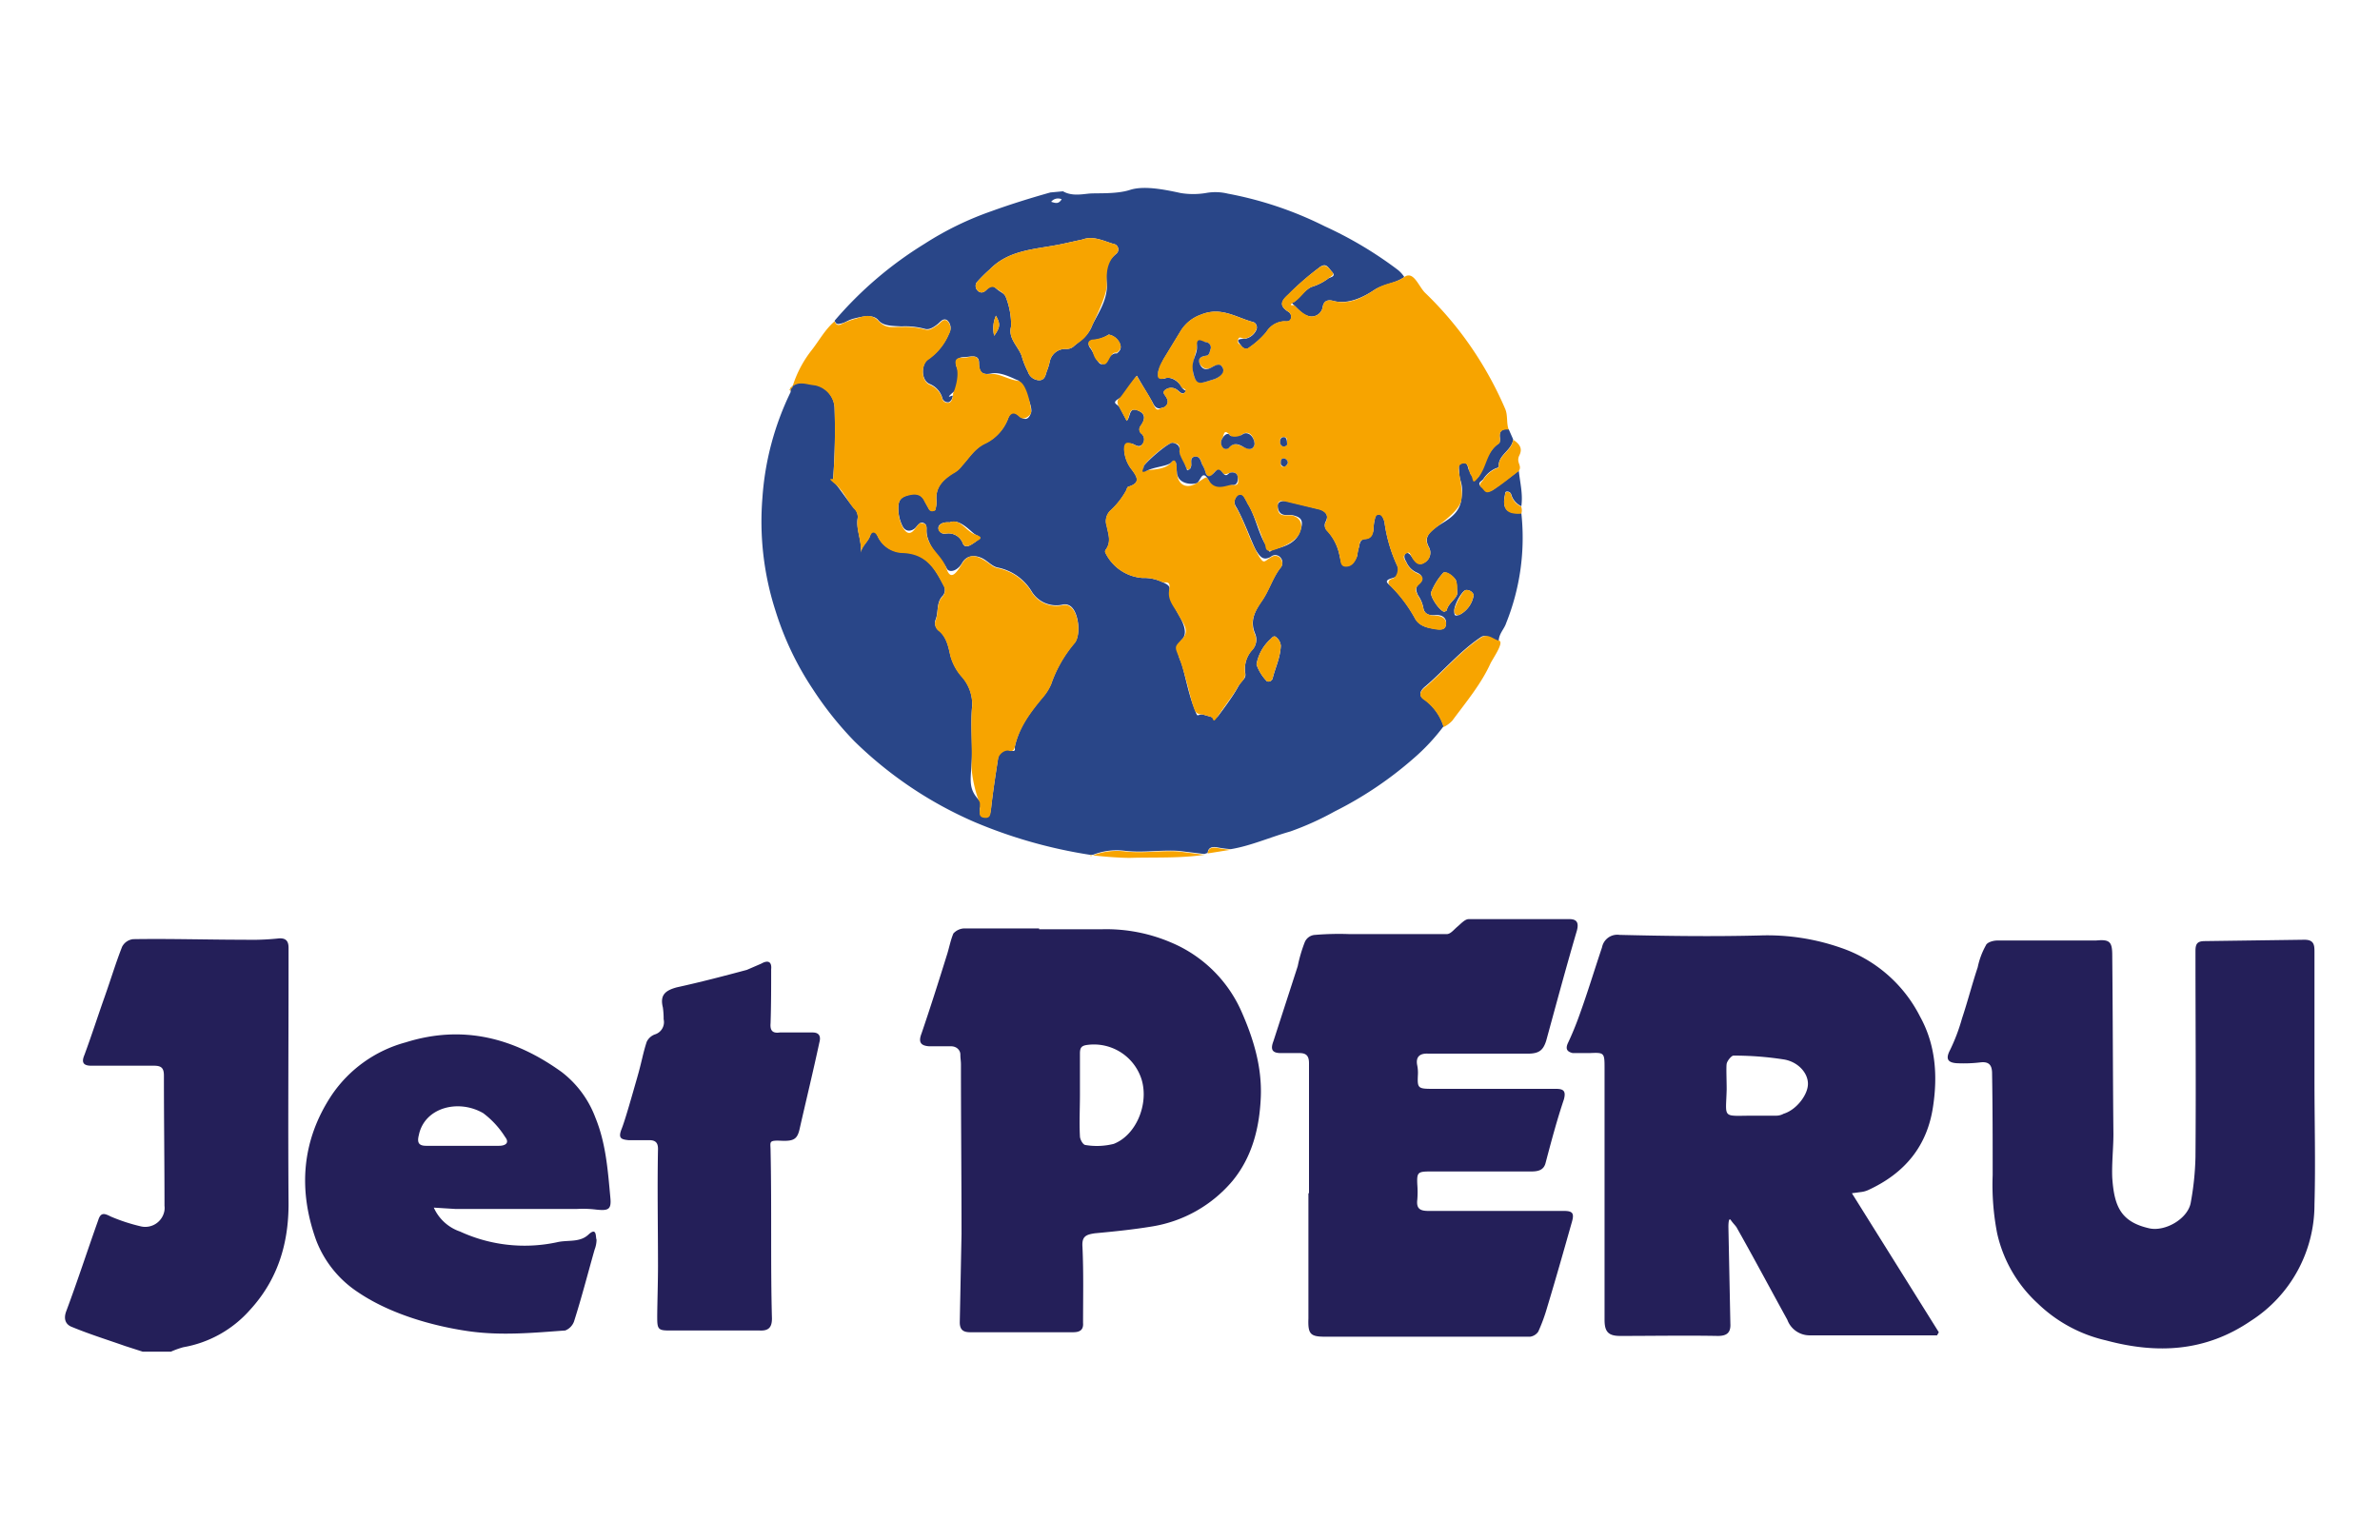 <svg id="Layer_1" data-name="Layer 1" xmlns="http://www.w3.org/2000/svg" width="1224" height="792" viewBox="0 0 1224 792"><title>Artboard 1</title><g id="_9y5Je7" data-name=" 9y5Je7"><path d="M73.4,695.3l-9-2.9c-9.1-3.2-18.4-6.1-27.1-9.7-3.5-1.2-4.8-4.1-3.2-8.3,5.8-15.5,10.9-31.3,16.4-46.7,1.3-4.2,3.2-3.6,6.5-1.9a92.9,92.9,0,0,0,15.7,5.1,10,10,0,0,0,11.8-7.8,8.8,8.8,0,0,0,.1-2.8c0-22.2-.3-44.8-.3-67,0-3.9-1.3-5.1-5.1-5.1H47c-4.2,0-5.2-1.7-3.6-5.5C47,533,50.2,523,53.7,513.1s5.8-17.7,9.1-26.1a7.3,7.3,0,0,1,5.7-3.9c19.4-.3,38.4.3,57.4.3a133.9,133.9,0,0,0,16.7-.6c4.5-.6,5.8,1.3,5.8,4.8v10.3c0,40.6-.3,80.8,0,121.4,0,20.9-5.8,39.3-20,54.7a59.2,59.2,0,0,1-34.1,19,44.1,44.1,0,0,0-6.4,2.3Z" fill="#241f59"/><path d="M952.4,613.8l44.7,71.5-.9,1.6H930.5a12.2,12.2,0,0,1-11.3-8c-8.7-15.8-17.1-31.6-25.8-47-.6-1.3-1.9-2.3-3.2-4.2s-1.3,2.6-1.3,3.5l1,49.6c.3,4.8-1.9,6.4-6.4,6.4-16.8-.3-33.5,0-50.3,0-6.1,0-8-2.2-8-8.3V549.1c0-7.7-.3-7.7-7.7-7.4h-8.7c-2.3-.6-3.9-1.6-2.6-4.8a158.7,158.7,0,0,0,6.1-14.8c4.2-11.6,7.7-23.2,11.6-34.8a8,8,0,0,1,9-6.4c24.2.6,48.3.9,72.1.3a114.5,114.5,0,0,1,41.9,6.4A71.5,71.5,0,0,1,987.5,523c8,14.5,9,30.3,6.7,45.8-2.9,20.6-14.5,34.7-33.5,43.4a12.6,12.6,0,0,1-3.8,1Zm-50.6-39.9h11.6a7.8,7.8,0,0,0,3.9-1c6.4-1.9,12.5-9.6,12.5-15.4s-5.4-11.6-12.9-12.6a166.1,166.1,0,0,0-25.4-1.9c-1,0-3.2,2.6-3.5,4.2s0,8.7,0,13.2c-.4,15.4-2.6,13.5,13.8,13.5Z" fill="#241f59"/><path d="M1190.3,555.9c0,21.2.6,42.5,0,63.7a71,71,0,0,1-32.8,59.9c-23.2,15.8-48,17.1-74.4,10a74.2,74.2,0,0,1-35.1-19,69.4,69.4,0,0,1-20.9-36.1,130.3,130.3,0,0,1-2.3-29.9c0-17.4,0-34.8-.3-52.2,0-4.1-1.3-6.4-6.1-5.8a72.3,72.3,0,0,1-12.3.4c-4.8-.4-5.4-2.6-3.2-6.8A95.1,95.1,0,0,0,1009,524c2.9-8.7,5.2-17.7,8.1-26.4a39.6,39.6,0,0,1,4.2-11.3c.6-1.6,3.8-2.5,5.8-2.5h50.8c7.1-.7,8.4.6,8.4,7.7.3,30.6.3,61.2.6,91.8,0,7.4-.9,15.1-.6,22.5,1,14.5,4.2,22.8,19.3,26.1,8.1,1.6,19.3-4.9,21-12.9a146.7,146.7,0,0,0,2.5-23.8c.3-35.5,0-70.5,0-106,0-3.8,1-5.1,4.9-5.1l51.1-.7c4.9,0,5.2,2.6,5.2,6.2v66.3Z" fill="#241f59"/><path d="M673.2,613.8V546.9c0-3.6-1.3-5.2-4.8-5.2h-9.7c-4.5,0-5.4-1.9-3.8-6.1L667.4,497a75.3,75.3,0,0,1,3.6-12.3,6.1,6.1,0,0,1,5.4-3.8,149.4,149.4,0,0,1,17.7-.4H744c2,0,3.6-2.2,5.5-3.8s3.9-3.9,5.8-3.9h51.9c3.8,0,4.8,1.9,3.8,5.8-5.5,18.7-10.6,37.7-15.8,56.7-1.6,5.1-3.8,6.7-9.6,6.7H734.7c-4.5-.3-6.8,1.6-5.8,6.2a19.4,19.4,0,0,1,.3,4.8c-.3,6.7,0,7.1,7.4,7.1h63.5c3.8,0,5.4.9,4.2,5.4-3.6,10.7-6.5,21.6-9.4,32.6-.9,3.8-3.8,4.5-7.4,4.5H736c-6.8,0-7.4.3-7.1,6.7a50.8,50.8,0,0,1,0,7.8c-.6,4.8,1.6,5.8,5.8,5.8h69.6c4.5,0,5.4,1.2,4.1,5.7-4.1,14.5-8.3,29.3-12.8,44.2a89.3,89.3,0,0,1-4.5,12.2,6.1,6.1,0,0,1-4.2,2.6H681.6c-7.7,0-9-1.3-8.7-9.4V613.8Z" fill="#241f59"/><path d="M534.4,478H567a84.6,84.6,0,0,1,35.7,7,68.5,68.5,0,0,1,35.4,34.5c6.5,14.5,11,29.3,10.3,45.1s-4.5,30.6-14.5,42.8a68.3,68.3,0,0,1-41.5,23.5c-9.7,1.6-19.6,2.6-29.3,3.5-4.8.7-6.8,1.7-6.4,7.1.6,13.2.3,26.1.3,39,.3,3.9-2,4.8-5.2,4.8H499c-3.2,0-5.4-.9-5.4-5.1l.9-45.4c0-29-.3-58-.3-87.3,0-1.6-.3-3.2-.3-5.1s-1.6-4.2-4.9-4.2H477.8c-4.5-.3-5.5-2.3-3.9-6.5,4.5-13.2,8.7-26.4,12.9-39.9,1.3-3.9,1.9-7.7,3.5-11.6a7.9,7.9,0,0,1,5.2-2.6h38.9Zm21,85h0c0,7.4-.4,14.5,0,21.5,0,1.6,1.6,4.5,2.9,4.5a35.5,35.5,0,0,0,14.5-.6c11.5-4.5,18-20.3,14.4-32.8a25.7,25.7,0,0,0-28-18.1c-3.2.4-3.8,1.6-3.8,4.5Z" fill="#241f59"/><path d="M223.1,621.2a22.8,22.8,0,0,0,13.5,12.3,79.3,79.3,0,0,0,49.9,5.5c5.5-1.3,11.6.3,16.1-3.9s3.6,1.3,4.2,2.6a14.9,14.9,0,0,1-1,5.1c-3.5,12.3-6.7,24.8-10.6,37a7.9,7.9,0,0,1-4.5,4.6c-16.7,1.2-33.2,2.8-50.2.3s-39.3-8.4-56.4-20A55.9,55.9,0,0,1,162.6,638c-9.4-26.1-7.4-51.5,8-74.7a67,67,0,0,1,38-27.1c29.6-9.3,56-2.2,80.2,15.2a52.9,52.9,0,0,1,17.4,23.5c5.4,13.2,6.4,27,7.7,41.2.6,6.1-1,6.8-7.4,6.1a55.7,55.7,0,0,0-10-.3H234.4Zm15.1-31.8h18.4c3.5,0,5.5-1.6,3.2-4.5a45.7,45.7,0,0,0-11.3-12.3c-12.8-7.4-30.2-2.9-33.1,11.3-1,3.9,0,5.5,3.8,5.5Z" fill="#241f59"/><path d="M396.6,634.4c0,14.5,0,29.3.4,43.8,0,4.5-1.6,6.5-6.5,6.2H343.8c-5.4,0-5.8-1-5.8-6.8s.4-17.7.4-26.4c0-20.3-.4-40.3,0-60.2,0-3.2-1.3-4.5-4.5-4.5H323.2c-3.8-.4-5.4-1-3.5-5.8s5.5-17.7,8-26.4,2.9-12.3,4.9-18.4a7.5,7.5,0,0,1,4.2-3.8,6.6,6.6,0,0,0,4.5-7.8,41.7,41.7,0,0,0-.4-6.1c-1.6-6.4,1.3-8.7,7.1-10.3,11.9-2.6,24.2-5.8,36.1-9l7.4-3.2c3.5-2,5.5-1,5.1,2.9,0,9.3,0,18.3-.3,27.7-.3,3.5.7,5.4,4.8,4.8h16.8c3.9,0,4.2,2.6,3.5,5.1-3.2,14.9-6.7,29.3-10,43.8-1.2,5.8-2.8,7.1-9.6,6.8s-5.5.6-5.5,5.1c.3,14.2.3,28.4.3,42.5Z" fill="#241f59"/></g><path d="M546.7,98.4c4.2,2.5,9.3,1.6,13.2,1.2s14.1.4,21.2-1.9,17.4-.3,26.1,1.6a39.9,39.9,0,0,0,12.9,0,26.9,26.9,0,0,1,11.3.3,188.3,188.3,0,0,1,49.9,16.8,200.7,200.7,0,0,1,37.3,22.2,14.9,14.9,0,0,1,3.6,3.9c-4.9,3.5-10.7,3.5-15.5,6.7s-13.2,7.8-21.3,5.5c-2.5-.6-4.5,0-5.1,2.9a5.8,5.8,0,0,1-6.1,5.2c-3.9-.4-6.1-3.3-8.7-5.8s-.3-1.6,0-1.6,5.8-6.5,9-7.8a27.6,27.6,0,0,0,8.4-4.2c.9-.9,4.5-.9,2.2-3.5s-3.2-5.2-7.1-1.9a140.4,140.4,0,0,0-15.4,13.5c-3.2,2.9-5.2,5.5-.3,8.7a3.1,3.1,0,0,1,1.6,3.8c-.7,1.7-2.3,1.3-3.6,1.3a11.5,11.5,0,0,0-9,5.5,43.5,43.5,0,0,1-9,8.1c-1.3,1.2-2.9.3-3.9-1s-1.9-2.3-1.6-2.9,2-.7,3.3-.7a7.9,7.9,0,0,0,6.1-4.8,3,3,0,0,0-1.5-3.8h-.1c-8.7-2.3-16.5-8.1-26.8-3.9a20.2,20.2,0,0,0-10.9,9l-8.4,13.8c-1,1.9-1.8,3.9-2.6,5.8s.7,5.2,3.3,4.2,6.4,1,8.3,4.2,3.3,1.3,2,2.9-2.6,0-3.9-1a5,5,0,0,0-6.1-.3c-2.3,1.6,0,2.9.6,4.5a3.2,3.2,0,0,1-1.1,4.4,4.4,4.4,0,0,1-1.5.5c-1.6.6-3.2.3-4.5-2.3s-5.4-9-8.3-14.2c-3.6,3.9-4.5,9.1-9,11.6s-1,2.9,0,4.5l3.8,7.1c2-2.2,1-7.1,5.5-5.4s3.9,4.8,1.6,8a2.9,2.9,0,0,0,.3,3.9,3.8,3.8,0,0,1,.7,5.4h0c-1.6,2-3.3.7-4.9,0s-4.8-.3-4.5,3.3a17.9,17.9,0,0,0,3.9,9.9c2.9,3.9,4.5,6.8-1.6,8.7-.7,0-1,1.3-1.3,2a40.1,40.1,0,0,1-8.1,10.3,7.6,7.6,0,0,0-1.9,8c.7,3.9,2.6,8.1-.6,12.3a1.5,1.5,0,0,0,0,1.6,23.1,23.1,0,0,0,19,12.8,21.2,21.2,0,0,1,9.9,2c2,.9,4.6,1.9,3.9,4.2s2.6,9,4.8,12.8,4.9,9.4,1.7,12.6-2.3,7.7-.7,11.3,3.6,15.1,6.4,22.5,1.3,4.8,4.9,4.8l4.5,1.3c1.6,1,2.6.7,3.8-.9s7.1-9.4,9.7-14.2,4.5-4.2,3.9-7.7a14.4,14.4,0,0,1,3.5-11.6,7.7,7.7,0,0,0,1.6-8.4c-2.9-6.8,0-11.9,3.6-17.1s5.4-11.6,9.3-16.7a4,4,0,0,0,.3-5.2,3.5,3.5,0,0,0-4.9-.8l-.2.2c-3.9,2.2-5.5,0-7.4-2.9s-6.1-15.1-10.3-22.5a4.5,4.5,0,0,1,.8-6.4h.1c2.6-1.3,3.3,1.9,4.5,3.6a1.1,1.1,0,0,0,.4.9c3.8,6.1,5.1,13.9,8.7,20.3s1.6,4.2,4.8,3.2,10.6-2.2,13.2-8.7.6-8-4.2-9h-2.9c-3.2,0-4.2-2.6-4.2-4.8s2.6-2.6,4.5-2.3l17.1,4.2c2.9,1,4.8,2.9,3.2,6.1a3.9,3.9,0,0,0,.3,4.5,26.3,26.3,0,0,1,6.8,13.6c.6,1.9.6,5.1,3.2,5.1s4.8-2.6,5.8-5.5a27.3,27.3,0,0,1,1-4.8c.3-1.9.9-3.8,3.2-3.8s3.9-2.3,4.2-4.9a22.2,22.2,0,0,1,.6-5.1c.3-1.3.3-2.6,2-2.6s1.9,1,2.5,2.3a9.5,9.5,0,0,1,.7,2.9,78.7,78.7,0,0,0,6.1,20.6c1.3,2.5,2.2,5.8-2.3,7s-2.5,2.6-.9,3.9a71.5,71.5,0,0,1,12.8,17.1c2.3,3.8,6.2,4.5,10,5.1s5.5.3,5.8-2.6-1.9-4.8-5.4-4.5-5.5-.6-6.2-3.2a17,17,0,0,0-2.9-7.1c-.9-2.2-1.6-3.8.7-5.8s1.9-4.5-1.3-5.8a10.4,10.4,0,0,1-5.5-5.8c-.9-1.2-1.3-3.5,0-4.1s2.3.9,3.2,2.2,3.3,4.5,6.2,2.6a5.8,5.8,0,0,0,2.5-7.7c-2.5-4.5-.9-7.1,3.3-10.3s11.9-5.8,13.2-14.2-.7-9-1-13.5-.7-4.9,1.9-5.5,2.3,2.3,3.2,3.9.4,1.6,1,2.2,2.3,3.6,4.2.3,3.9-12.8,10.3-16.7a5.7,5.7,0,0,0,.3-2.6c-.6-3.8,1.3-4.8,4.5-4.5l2.3,5.2c-.7,5.8-7.8,8-7.4,13.8a1.4,1.4,0,0,1-1.3,1,14.8,14.8,0,0,0-6.5,5.4c-.6,1.3-3.8,2-1.2,4.2s3.5,3.3,6.4,1.3,8.7-6.4,12.9-9.6c.6,6.1,2.2,11.9,1.3,18.3a9.6,9.6,0,0,1-5.2-6.1,2.1,2.1,0,0,0-2.4-1.4h-.2c-.3,0-.6,1-.6,1.6-1.6,7.1,1,10,8.4,9.4a117.6,117.6,0,0,1-7.8,56.6c-.9,2.9-3.5,5.2-3.8,8.7s-5.2-3.8-9-1.6c-10.7,7.1-19,17.1-28.7,25.4-1.3,1-4.8,4.2-.6,6.8a26.9,26.9,0,0,1,9.9,13.8A104.6,104.6,0,0,1,727,390.1a191.3,191.3,0,0,1-40.6,27.3,150.3,150.3,0,0,1-22.8,10.3c-10.3,2.9-20.3,7.4-30.6,9.1a59.9,59.9,0,0,1-7.4-1c-2.6-.3-4.2.3-4.5,2.9l-1.7.6-13.2-1.6c-9-.6-18,1-27.3,0a33.3,33.3,0,0,0-16.8,2h-1.6a250.1,250.1,0,0,1-59.9-17.1,204.4,204.4,0,0,1-61.1-41.2,176,176,0,0,1-21.6-27.1,155.6,155.6,0,0,1-19-39.9,149.6,149.6,0,0,1-6.8-58.3,147,147,0,0,1,14.5-54.4v-1.9h0a1.3,1.3,0,0,0,1-1.3h0c3.5-2.9,7.4-1,11.3-.6a12.5,12.5,0,0,1,10.3,11.5,339.7,339.7,0,0,1-.7,36.4c0,1-.3,2,.7,2.6s6.4,8.7,9.9,12.9a5.9,5.9,0,0,1,2,5.1c-1,5.8,2.2,11.6,1.6,17.7.6-3.5,3.8-5.4,4.8-8.7s2.9-1.9,3.9.4a14.3,14.3,0,0,0,13.2,8.3c12.2.7,16.4,8.7,20.9,17.4a4.6,4.6,0,0,1-.6,4.9c-3.6,3.5-2,8.6-3.9,12.8a5,5,0,0,0,1.9,5.2c3.9,3.2,4.9,8.4,5.8,12.5a27.1,27.1,0,0,0,6.1,11.3,21.4,21.4,0,0,1,5.2,14.5c-1,10,.3,20-.3,29.6s-1.6,13.5,3.8,19.3.4,2.6.4,4.2-.4,4.5,2.5,4.5,2.9-2.2,3.3-4.5c.9-8.3,2.2-16.7,3.5-25.1.3-3.2,1.6-6.1,5.8-4.8s2.6-1,2.9-1.9c2.2-10,8-17.8,14.5-25.5a26,26,0,0,0,4.2-6.7,65.6,65.6,0,0,1,12.2-21.3c3.2-4.2,1.9-15.8-2.3-18.7a4.8,4.8,0,0,0-3.5-.9,14.9,14.9,0,0,1-16.7-7.1,26.5,26.5,0,0,0-17.4-11.9c-2.9-.7-5.2-3.6-8.1-4.9s-7.4-1.9-10,2.6-7,5.2-8,2.6-10.3-11-10.3-19.3c0-1.3.3-3.2-1.6-3.9s-2.9,1.3-4.2,2.6-4.5,2.6-6.4-.7A20.3,20.3,0,0,1,462,261c0-4.2,1.9-5.5,5.5-6.5s6.4-.3,8,3.2l2.3,4.2a1.9,1.9,0,0,0,2.2.7c1,0,1.3-.7,1.3-1.6a11,11,0,0,0,.3-3.6c-.6-7.1,3.6-10.9,8.7-14.2a11.9,11.9,0,0,0,4.5-3.8c3.9-4.2,6.5-9,12.3-11.6a23.4,23.4,0,0,0,11.2-12.2c1.3-3.6,2.6-4.5,5.8-1.7s5.2,1.7,6.2-1.9-5.5-16.1-6.8-16.4-8.4-4.5-13.5-3.5-6.5-.7-6.5-5.5-4.8-2.9-7.7-2.9-5.1,1.6-3.9,4.8,3.3,9-1.6,13.2-.3,1.3-.3,1.9-.6,2.9-2.2,3.3a3,3,0,0,1-3.3-2.6h0a11.1,11.1,0,0,0-6.4-6.8c-4.5-1.9-4.5-10.3-.6-12.9a29.3,29.3,0,0,0,10.6-13.2,5.3,5.3,0,0,0-1-6.7c-2.2-1.3-3.5,1-5.1,2.2s-3.9,2.9-6.2,2.3a38.4,38.4,0,0,0-12.2-1.3c-4.2-.3-9.3,0-11.9-3.2s-8.1-1.9-11.9-1-4.5,2-6.8,2.6-2.9.6-3.8-1.3a195.2,195.2,0,0,1,46.3-39.6,161.7,161.7,0,0,1,34.2-16.7c9.9-3.6,20.2-6.8,30.5-9.7ZM520,167.9c-1.7,6.1,3.5,10,5.4,15.1a40.2,40.2,0,0,0,3.2,8.1,6.3,6.3,0,0,0,5.8,4.5c2.9,0,3.3-2.6,3.9-4.5a31.3,31.3,0,0,0,1.6-5.2,8.1,8.1,0,0,1,8.1-6.4,5.8,5.8,0,0,0,3.8-1c3.6-3.2,7.8-5.8,9.7-10.6s8.4-13.2,7.7-21.9,0-11.3,4.8-15.4a2.9,2.9,0,0,0,.5-4.1,3.3,3.3,0,0,0-2.1-1.1c-5.1-1.6-10.3-4.2-15.7-2.2l-10,2.2c-13.2,2.9-27.4,2.6-37.7,13.2a72.7,72.7,0,0,0-6.8,6.8,3.4,3.4,0,0,0,.7,4.2,2.6,2.6,0,0,0,3.6.2l.3-.2c1.6-1.3,2.5-3.9,5.4-1.3s4.2,2.2,5.2,4.8a39.1,39.1,0,0,1,2.6,14.8ZM658.7,332.1a6.4,6.4,0,0,0-2.6-4.5c-.9-.6-1.6,0-2.5,1a22.8,22.8,0,0,0-7.4,13.2,23.2,23.2,0,0,0,5.4,8.7,2.3,2.3,0,0,0,2.9-1.5h0c1.3-5.5,3.9-10.3,4.2-16.8Zm90.8-27c-.3-2.9-.3-4.5-.6-6.2s-5.5-5.7-6.8-4.1a32.7,32.7,0,0,0-6.1,9.9c-.6,2.3,4.5,9.7,6.8,10l1.2-.6c.7-3.9,5.2-6.1,5.5-9Zm-179.3-133a18,18,0,0,1-8.7,2.9c-1.6.6-2.3,2.2-.7,4.2s3.3,7.1,5.2,8,3.9-4.5,7.4-5.4h1c1.6-1.3,2.5-2.6,1.6-4.9A7.9,7.9,0,0,0,570.2,172.1Zm-81.8,96.6c-3.5-.3-5.8,1-5.8,2.9a3.2,3.2,0,0,0,3.9,2.9,7.8,7.8,0,0,1,8.7,5.1c1.3,2.9,4.1.7,6.1-.6s2.6-3.2.6-3.9S493.9,266.4,488.4,268.7ZM757.9,306a3.9,3.9,0,0,0-3.9-2.5c-1.9,0-6.1,7.4-6.1,10.6s.7,2.6,2.6,2.2A13.7,13.7,0,0,0,757.9,306ZM511.3,172.7c3.2-4.5,3.2-6.1.9-10.3a15.9,15.9,0,0,0-.9,10.3ZM546,102.5a4.5,4.5,0,0,0-5.4,1.3c2.2.7,3.8,1.3,5.4-1.3Z" fill="#294688"/><path d="M775.9,221c-3.2-.3-5.1.7-4.5,4.5a5.7,5.7,0,0,1-.3,2.6c-6.4,3.9-6.4,11.6-10.3,16.8s-2.9,1.9-4.2-.4-.6-1.6-1-2.2-.3-4.5-3.2-3.9-2.2,3.2-1.9,5.5,1.9,8.7,1,13.5-8.4,10.3-13.2,14.2-5.8,5.8-3.3,10.3a5.8,5.8,0,0,1-2.5,7.7c-2.9,1.9-4.9-.3-6.2-2.6s-1.2-3.5-3.2-2.2-.9,2.9,0,4.2a11.1,11.1,0,0,0,5.5,5.8c3.2,1.3,4.2,3.2,1.3,5.8s-1.6,3.5-.7,5.8a16.6,16.6,0,0,1,2.9,7c.7,2.6,3.6,3.3,6.2,3.3s5.7,1.2,5.4,4.5-3.5,2.9-5.8,2.5-7.7-1.2-10-5.1a73.5,73.5,0,0,0-12.8-17.1c-1.6-1.3-1.3-3.2.9-3.8s3.6-4.5,2.3-7.1a78.7,78.7,0,0,1-6.1-20.6,9.5,9.5,0,0,0-.7-2.9c-.6-1.3-1.3-2.3-2.5-2.3s-1.7,1.3-2,2.6a22.2,22.2,0,0,0-.6,5.1c-.3,2.6-1,4.6-4.2,4.9s-2.9,1.9-3.2,3.8a26.6,26.6,0,0,0-1,4.9c-1,2.9-2.6,5.4-5.8,5.4s-2.6-3.2-3.2-5.1a25.6,25.6,0,0,0-6.8-13.5,3.9,3.9,0,0,1-.3-4.5c1.6-3.3-.3-5.2-3.2-6.2l-17.1-4.1c-1.9-.4-4.5-1.3-4.5,2.2s1,4.8,4.2,4.8h2.9c4.8,1,6.1,4.9,4.2,9.1s-8.1,7-13.2,8.7-3.9-1.7-4.8-3.3-4.9-14.1-8.7-20.3a1.1,1.1,0,0,1-.4-.9c-1.2-1.6-1.9-4.8-4.5-3.6a4.6,4.6,0,0,0-1.1,6.3l.2.2c4.2,7.4,6.4,15.4,10.3,22.5s3.5,5.2,7.4,2.9a3.6,3.6,0,0,1,5,.5v.2a3.8,3.8,0,0,1-.3,5.1c-3.9,5.2-5.5,11.3-9.3,16.8s-6.5,10.3-3.6,17a7.7,7.7,0,0,1-1.6,8.4,14.5,14.5,0,0,0-3.5,11.3c.6,3.5-2.6,5.1-3.9,7.7s-6.4,9.3-9.7,14.2-2.2,1.9-3.8.9l-4.5-1.3c-3.6,0-3.9-1.9-4.9-4.8s-3.8-15.1-6.4-22.5-3.9-6.8.7-11.3.3-8.7-1.7-12.6-5.8-7.4-4.8-12.8-1.9-3.3-3.9-4.2a21.2,21.2,0,0,0-9.9-2,23.1,23.1,0,0,1-19-12.8,1.5,1.5,0,0,1,0-1.6c3.2-4.2,1.3-8.4.6-12.3a7.6,7.6,0,0,1,1.9-8,40.1,40.1,0,0,0,8.1-10.3c.3-.7.6-2,1.3-2,6.1-1.9,4.5-4.8,1.6-8.7a17.9,17.9,0,0,1-3.9-9.9c-.3-3.6,1-4.9,4.5-3.3s3.3,2,4.9,0a3.9,3.9,0,0,0-.6-5.4h-.1a2.9,2.9,0,0,1-.3-3.9c2.3-3.2,3.2-6.4-1.6-8s-3.5,3.2-5.5,5.4l-3.8-7.1c-1-1.6-1.3-3.5,0-4.5s5.4-7.7,9-11.6c2.9,5.2,6.1,9.4,8.3,14.2s2.9,2.9,4.5,2.3a3.4,3.4,0,0,0,3.1-3.5,3.9,3.9,0,0,0-.5-1.4c-.6-1.6-2.9-2.9-.6-4.5a5,5,0,0,1,6.1.3c1.3,1,2.6,2.9,3.9,1s-1.6-1.6-2-2.9-3.8-5.5-8.3-4.2-3.9-1.6-3.3-4.2,1.6-3.9,2.6-5.8l8.4-13.8a20.2,20.2,0,0,1,10.9-9c10.3-4.2,18.1,1.6,26.8,3.9a2.8,2.8,0,0,1,1.6,3.7h0a7.9,7.9,0,0,1-6.1,4.8c-1.3,0-2.9-1.6-3.3.7s1,1.9,1.6,2.9,2.6,2.2,3.9,1a43.5,43.5,0,0,0,9-8.1,11.5,11.5,0,0,1,9-5.5c1.3,0,2.9.4,3.6-1.3a3.1,3.1,0,0,0-1.6-3.8c-4.9-3.2-2.9-5.8.3-8.7A140.4,140.4,0,0,1,678,138c3.9-3.3,5.5.3,7.1,1.9s-1.3,2.6-2.2,3.5a27.6,27.6,0,0,1-8.4,4.2c-3.2,1.3-5.5,5.8-9,7.8s-.3,1.6,0,1.6,4.8,5.4,8.7,5.8a5.8,5.8,0,0,0,6.1-5.2c.6-2.9,2.6-3.5,5.1-2.9,8.1,2.3,14.9-1.3,21.3-5.5s10.6-3.2,15.5-6.7,7.4,5.1,10.9,8.3a182.2,182.2,0,0,1,19.3,21.9A185.6,185.6,0,0,1,774,210.1C775.6,213.6,774.6,217.5,775.9,221ZM603,227.8c-2.6,0-14.1,9.7-14.8,12.2s.7,2.6,1.9,2,9.1,0,12.3-4.2,2.2-.7,2.6.9,0,2.6.3,4.2c.3,6.5,4.8,9,10.3,5.5s4.8-3.5,6.1-1.3,8.4,1.6,12.2,2.3,2.9-2.3,2.6-4.2-1.9-2.6-3.9-2-2.9,1.3-3.8,0-3.2-2.2-4.8.4-3.6,1.6-4.2-1.3a15.1,15.1,0,0,0-1.3-2.9c-1-1.6-.7-4.8-3.9-4.5s-1.3,3.2-1.9,4.5-.3,1.9-1.3,2.2-1.3-.6-1.6-1.6-3.6-4.8-3.2-8.3-1.3-3.6-3.6-3.9Zm19.7-48.6a2.9,2.9,0,0,0-2.6-3.2h0c-1.9-.4-4.8,0-4.5,1.9s-2.9,8.4-2,13.5,2.9,6.1,7.1,4.8l3.9-1.2c2.6-1,5.1-3.3,4.2-5.8s-3.9-1.3-6.1,0-4.5,0-5.8-2.3.9-3.5,3.2-3.9S622,180.8,622.7,179.2Zm22.5,49.2c-.3-4.5-3.2-7-6.1-5.1s-3.9,3.5-6.8.3-2.9.3-3.5,1.6a3.9,3.9,0,0,0,0,4.8,2.1,2.1,0,0,0,3.1.4h.1c2.6-3.2,4.8-1.6,7.7-.4S644.6,231.7,645.2,228.4Zm16.7-.3c0-1.6.4-3.2-1.6-3.2s-1.9.6-1.9,2.3a2.2,2.2,0,0,0,1.6,2.5C661,229.7,662.3,229.1,661.9,228.1Zm.4,10a2.3,2.3,0,0,0-2-2.3c-1.6,0-1.6,1.3-1.6,2.3s0,2.3,1.6,1.9,1.6-.9,2-1.9Z" fill="#f7a400"/><path d="M429.2,165.3c.9,2,1.9,2.3,3.8,1.3a44,44,0,0,1,6.8-2.6c2.6-.6,7.7-3.5,11.9,1s7.7,2.9,11.9,3.2a38.4,38.4,0,0,1,12.2,1.3c2.3.7,4.2-.9,6.2-2.2s2.9-3.6,5.1-2.3a5.5,5.5,0,0,1,1,6.8A30.4,30.4,0,0,1,477.5,185c-3.9,2.5-3.9,10.9.6,12.9a10.9,10.9,0,0,1,6.4,6.7,2.9,2.9,0,0,0,3.2,2.6h.1c1.6-.3,1.9-1.9,2.2-3.2s0-1.6.3-2,3.3-8.3,1.6-13.2,1.3-4.8,3.9-4.8,7.4-2.6,7.7,2.9,2.6,5.8,6.5,5.5,8.7,2.9,13.5,3.5,7.1,15.2,6.8,16.4-3.6,4.5-6.2,2-4.5-2-5.8,1.6a23.4,23.4,0,0,1-11.2,12.2c-5.8,2.6-8.4,7.4-12.3,11.6a13.1,13.1,0,0,1-4.5,3.9c-5.1,3.2-9.3,7.1-8.7,14.1a11,11,0,0,1-.3,3.6c0,.9-.3,1.6-1.3,1.6a1.9,1.9,0,0,1-2.2-.7l-2.3-4.1c-1.6-3.6-4.2-4.2-8-3.3s-5.5,2.3-5.5,6.5a20.7,20.7,0,0,0,2.3,10c1.9,3.2,3.8,4.1,6.4.6s2.2-2.9,4.2-2.6,1.6,2.6,1.6,3.9c0,8.4,8,12.2,10.3,19.3s5.8,1,8-2.6,5.2-5.1,10-2.5,5.2,4.1,8.1,4.8a26.5,26.5,0,0,1,17.4,11.9,14.9,14.9,0,0,0,16.7,7.1,4.4,4.4,0,0,1,3.5,1c4.2,2.8,5.5,14.4,2.3,18.6a65.6,65.6,0,0,0-12.2,21.3,26,26,0,0,1-4.2,6.7c-6.5,7.8-12.3,15.5-14.5,25.5-.3.9-.7,2.5-2.9,1.9s-5.5,1.6-5.8,4.8c-1.3,8.4-2.6,16.8-3.5,25.1-.4,2.3,0,4.9-3.3,4.6s-2.5-2.6-2.5-4.6.3-3.2-.4-4.1-4.2-12.3-3.8-19.4S499,373,500,363a21.6,21.6,0,0,0-5.2-14.5,26.7,26.7,0,0,1-6.1-11.2c-.9-4.2-1.9-9.4-5.8-12.6a4.8,4.8,0,0,1-1.9-5.1c1.9-4.2.3-9.4,3.9-12.9a4.6,4.6,0,0,0,.6-4.9c-4.5-8.6-8.7-16.7-20.9-17.3a14.6,14.6,0,0,1-13.2-8.4c-1-2.3-2.9-3.2-3.9-.3s-4.2,5.1-4.8,8.7c.6-6.2-2.6-12-1.6-17.7a6,6,0,0,0-2-5.2c-3.5-4.2-5.4-9.3-9.9-12.9s-.7-1.6-.7-2.6a338.3,338.3,0,0,0,.7-36.3,12.6,12.6,0,0,0-10.3-11.6c-3.9-.3-7.8-2.3-11.3.6a58.2,58.2,0,0,1,9.3-18C421.1,175.6,424,169.8,429.2,165.3Z" fill="#f7a400"/><path d="M742.4,374a26.8,26.8,0,0,0-9.9-13.9c-4.2-2.6-.7-5.8.6-6.7,9.7-8.4,18-18.4,28.7-25.5,3.8-2.2,6.1,1,9,1.6s-2.3,8.1-4.2,11.6c-4.8,10.7-12.6,20-19.7,29.6A14.5,14.5,0,0,1,742.4,374Z" fill="#f7a400"/><path d="M781.1,242.3c-4.2,3.2-8.4,6.7-12.9,9.6s-4.5.4-6.4-1.2.6-2.9,1.2-4.2a15.8,15.8,0,0,1,6.5-5.5,1.4,1.4,0,0,0,1.3-1c-.4-5.8,6.7-8,7.4-13.8,2.9,1.9,5.1,4.2,3.2,8S783,239.4,781.1,242.3Z" fill="#f7a400"/><path d="M562.1,440a34.4,34.4,0,0,1,16.8-2c9.3,1,18.3-.6,27.3,0l13.2,1.7c-12.8,1.9-25.7,1.2-38.6,1.6C574.6,441.2,568.3,440.7,562.1,440Z" fill="#f7a400"/><path d="M782.4,264.2c-7.4.6-10-2.3-8.4-9.4,0-.6.3-1.6.6-1.6a1.9,1.9,0,0,1,2.5,1.1v.2a9.6,9.6,0,0,0,5.2,6.1A5.5,5.5,0,0,1,782.4,264.2Z" fill="#f7a400"/><path d="M621.1,439c.3-2.6,1.9-3.2,4.5-2.9a59.9,59.9,0,0,0,7.4,1Z" fill="#f7a400"/><path d="M560.5,440h1.3C561.5,440.3,560.8,440.6,560.5,440Z" fill="#f7a400"/><path d="M406.6,200.1v1C405.8,200.4,405.8,200.1,406.6,200.1Z" fill="#f7a400"/><path d="M407.6,198.8c0,.7-.3,1-1,1.3S406.6,198.8,407.6,198.8Z" fill="#f7a400"/><path d="M520,167.9a39.1,39.1,0,0,0-2.6-14.8c-1-2.6-3.2-3.2-5.2-4.8s-3.8,0-5.4,1.3a2.8,2.8,0,0,1-3.7.2l-.2-.2a3.4,3.4,0,0,1-.7-4.2,72.7,72.7,0,0,1,6.8-6.8c10.3-10.6,24.5-10.3,37.7-13.2l10-2.2c5.4-2,10.6.6,15.7,2.2a2.9,2.9,0,0,1,2.7,3.1,2.6,2.6,0,0,1-1.1,2.1c-4.8,4.1-5.1,10.3-4.8,15.4s-4.5,14.8-7.7,21.9-6.1,7.4-9.7,10.6a5.8,5.8,0,0,1-3.8,1,8.1,8.1,0,0,0-8.1,6.4,31.3,31.3,0,0,1-1.6,5.2c-.6,1.9-1,4.5-3.9,4.5a6.3,6.3,0,0,1-5.8-4.5,40.2,40.2,0,0,1-3.2-8.1C523.5,177.9,518.3,174,520,167.9Z" fill="#f7a400"/><path d="M658.7,332.1c-.3,6.5-2.9,11.3-4.2,16.8a2.2,2.2,0,0,1-2.7,1.6h-.2a23.2,23.2,0,0,1-5.4-8.7,22.8,22.8,0,0,1,7.4-13.2c.9-1,1.6-1.6,2.5-1A6.4,6.4,0,0,1,658.7,332.1Z" fill="#f7a400"/><path d="M749.5,305.1c-.3,2.9-4.8,5.1-5.5,9l-1.2.6c-2.3-.3-7.4-7.7-6.8-10a32.7,32.7,0,0,1,6.1-9.9c1.3-1.6,5.8,1.3,6.8,4.1S749.2,302.2,749.5,305.1Z" fill="#f7a400"/><path d="M570.2,172.1a7.7,7.7,0,0,1,5.8,4.5c.9,2.3,0,3.5-1.6,4.8h-1c-3.5,1-3.2,8.1-7.4,5.5s-3.2-5.5-5.2-8-.9-3.6.7-4.2A19.1,19.1,0,0,0,570.2,172.1Z" fill="#f7a400"/><path d="M488.4,268.7c5.5-2.3,8.4,4.8,13.5,6.4s.7,2.9-.6,3.9-4.8,3.5-6.1.6a7.8,7.8,0,0,0-8.7-5.1c-2,.3-4.2-1-3.9-2.9S484.9,268.4,488.4,268.7Z" fill="#f7a400"/><path d="M757.9,306a13.7,13.7,0,0,1-7.4,10.3c-1.9.4-2.6-.6-2.6-2.2s4.2-10.6,6.1-10.6A3.9,3.9,0,0,1,757.9,306Z" fill="#f7a400"/><path d="M511.3,172.7a15.9,15.9,0,0,1,.9-10.3C514.5,166.6,514.5,168.2,511.3,172.7Z" fill="#f7a400"/><path d="M603,227.8c2.3.3,3.9,1.6,3.6,3.9s2.2,5.8,3.2,8.3.6,2,1.6,1.6,1-1.2,1.3-2.2-1-4.2,1.9-4.5,2.9,2.9,3.9,4.5a15.1,15.1,0,0,1,1.3,2.9c.6,2.9,2.2,3.5,4.2,1.3s2.8-2.9,4.8-.4,2.6.4,3.8,0,3.6-.3,3.9,2-.3,4.5-2.6,4.2-8.7,3.8-12.2-2.3-4.2.3-6.1,1.3-10,1-10.3-5.5c-.3-1.6,0-2.9-.3-4.2s-1-2.9-2.6-.9-8.1,2.2-12.3,4.2-1.9-.7-1.9-2S600.4,227.8,603,227.8Z" fill="#294688"/><path d="M622.7,179.2c-.7,1.6-.4,3.5-2.6,3.8s-4.2,1.3-3.2,3.9,2.9,3.9,5.8,2.3,4.8-2.6,6.1,0-1.6,4.8-4.2,5.8l-3.9,1.2c-4.2,1.3-5.8,1.3-7.1-4.8s2.3-8.7,2-13.5,2.6-2.3,4.5-1.9a2.8,2.8,0,0,1,2.6,3.1Z" fill="#294688"/><path d="M645.2,228.4c-.6,3.3-3.2,2.9-5.5,1.6s-5.1-2.8-7.7.4a2.2,2.2,0,0,1-3.2-.3h0a3.9,3.9,0,0,1,0-4.8c.6-1.3,2.6-2.9,3.5-1.6s4.5,1.3,6.8-.3S644.9,223.9,645.2,228.4Z" fill="#294688"/><path d="M661.9,228.1c.4,1-.9,1.6-1.9,1.6a2.2,2.2,0,0,1-1.6-2.5c0-1.7.6-2.3,1.9-2.3S661.9,226.5,661.9,228.1Z" fill="#294688"/><path d="M662.3,238.1c-.4,1-1,1.9-2,1.9a1.8,1.8,0,0,1-1.6-1.9c0-1,0-2.3,1.6-2.3A2.3,2.3,0,0,1,662.3,238.1Z" fill="#294688"/></svg>